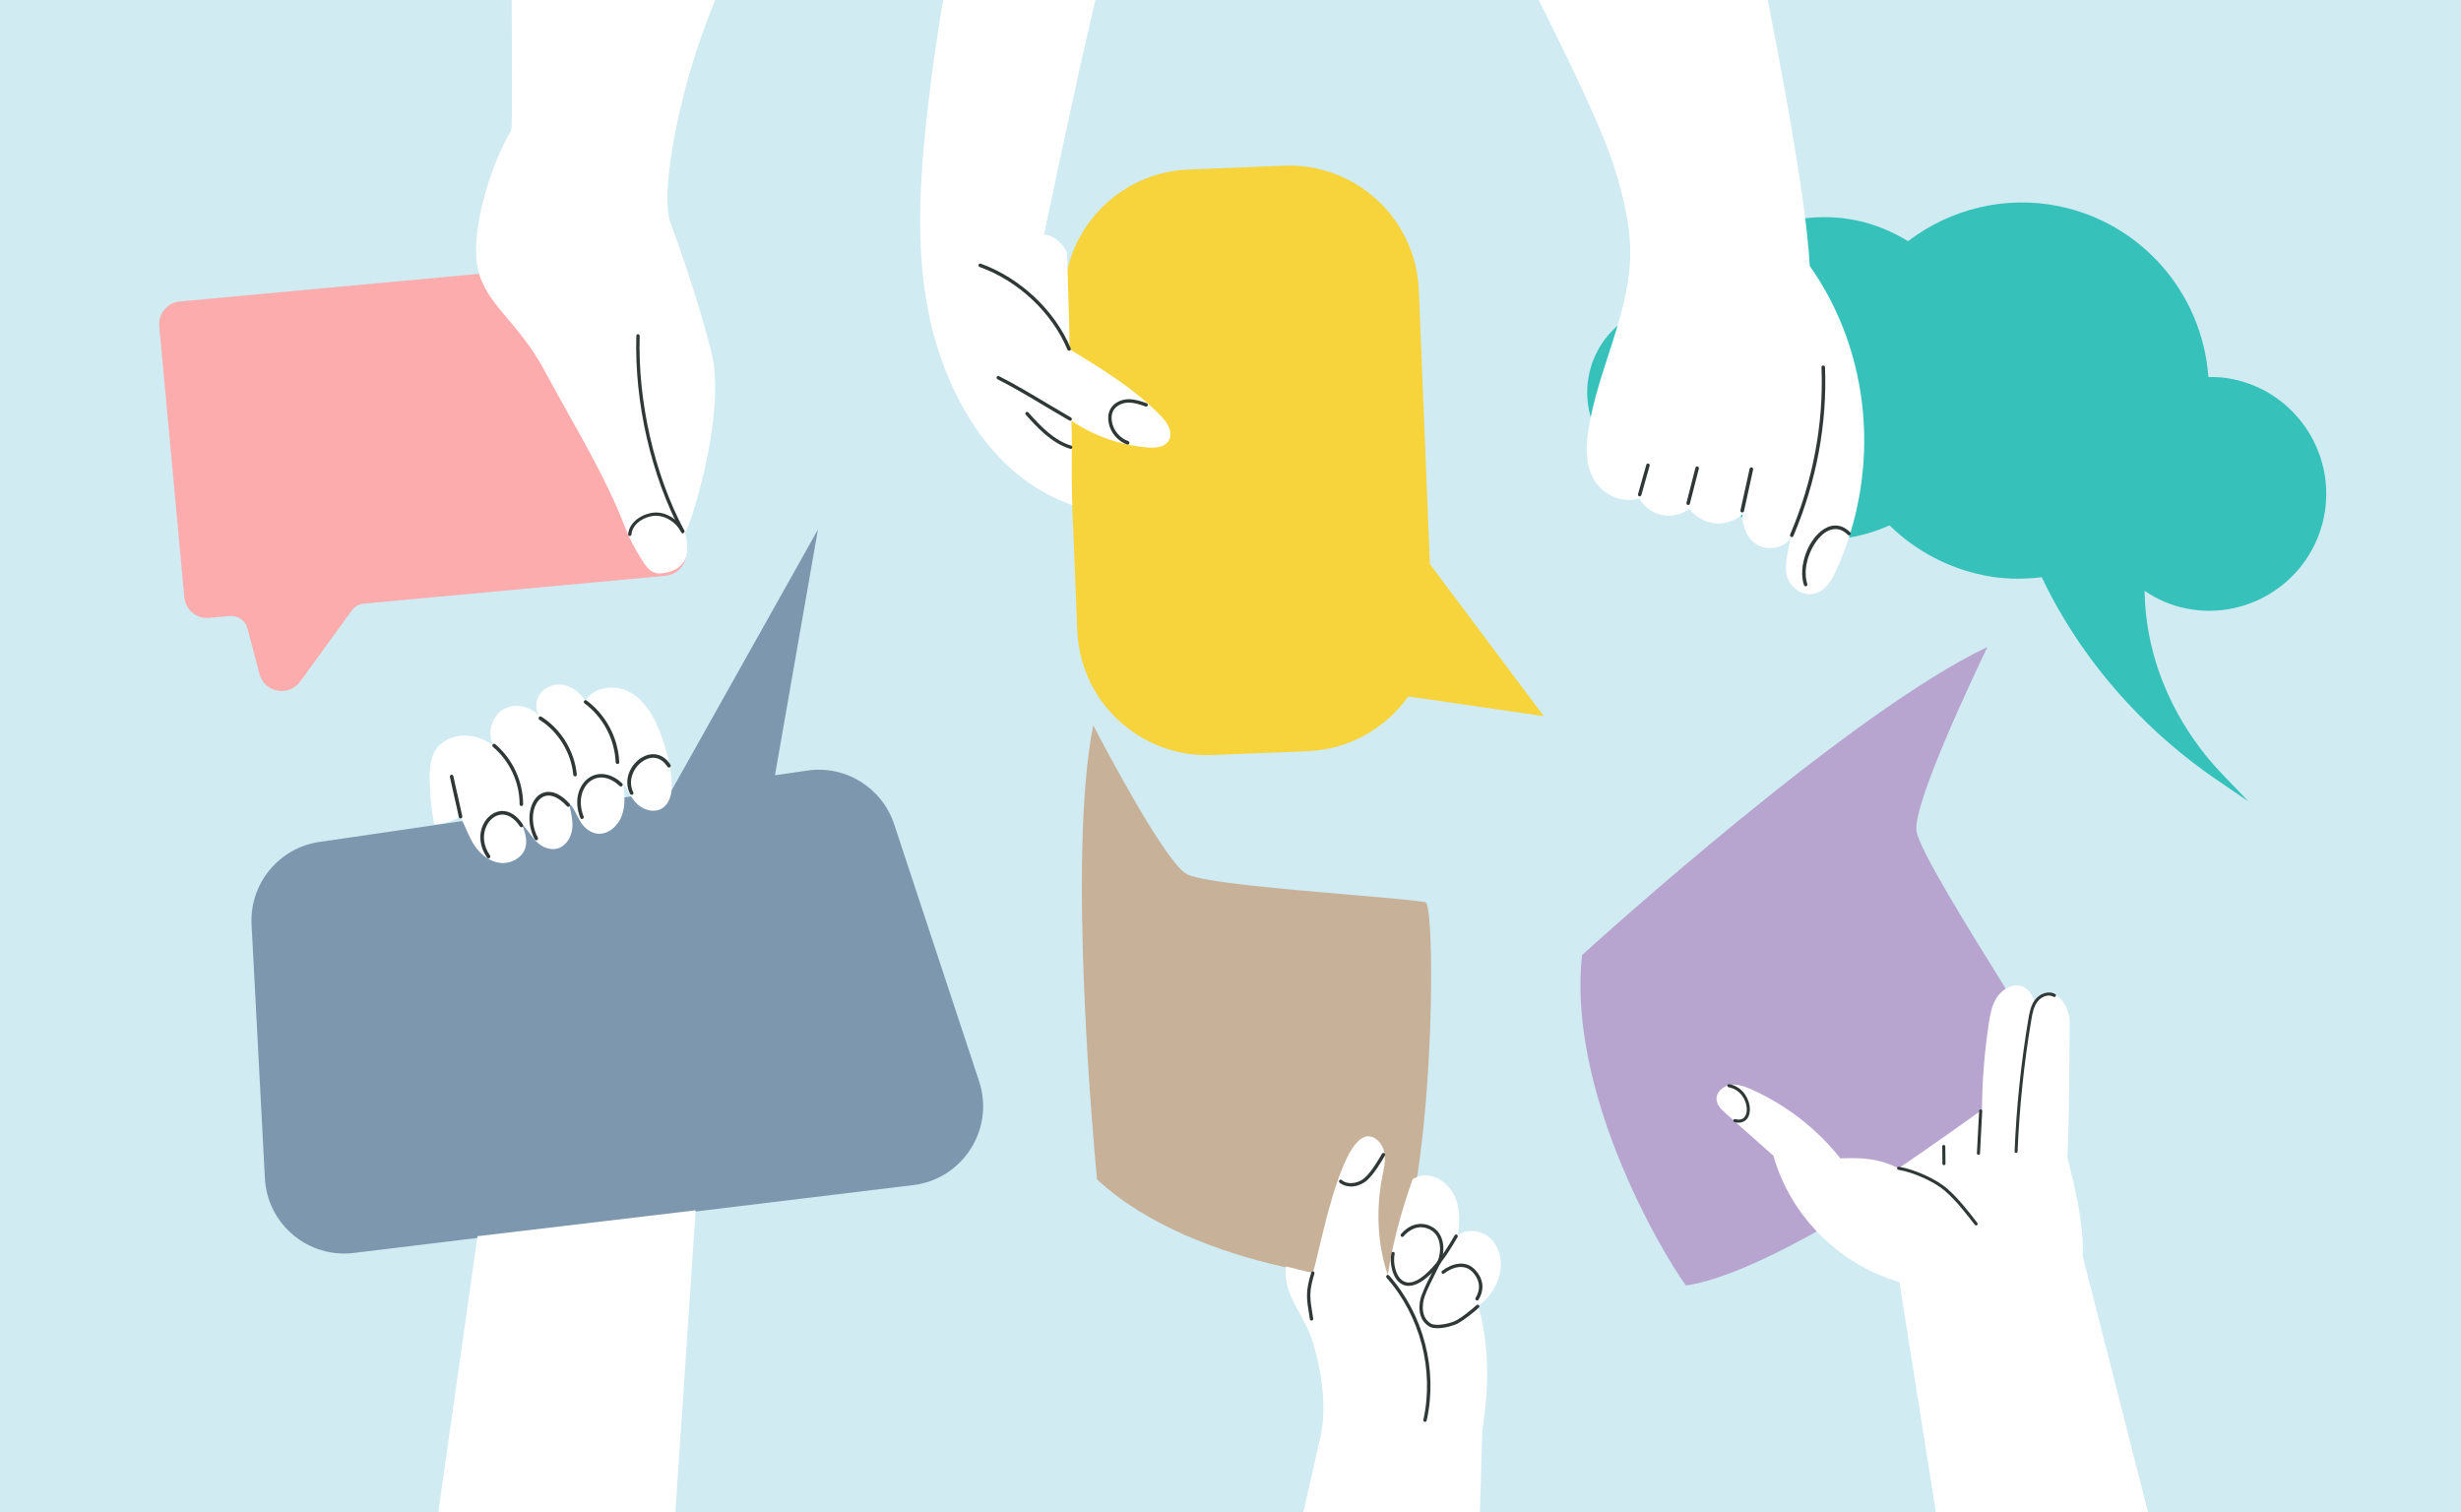 <?xml version="1.0" encoding="UTF-8"?><svg id="_レイヤー_2" xmlns="http://www.w3.org/2000/svg" viewBox="0 0 288 177"><defs><style>.cls-1{fill:#36c1ba;}.cls-2{fill:#fff;}.cls-3{fill:#2f3836;}.cls-4{fill:#c7b299;}.cls-5{fill:#7d97af;}.cls-6{fill:#fcacac;}.cls-7{fill:#f7d33c;}.cls-8{fill:#b7a5cf;}.cls-9{fill:#d0ebf2;}</style></defs><rect class="cls-9" width="288" height="177"/><path class="cls-6" d="M33.21,80.86c-.25.02-.5.01-.75-.04-1.02-.19-1.83-.94-2.09-1.94l-1.41-5.34c-.25-.93-1.12-1.54-2.07-1.45l-2.41.22c-1.47.14-2.77-.95-2.91-2.42l-2.93-31.71c-.14-1.47.95-2.77,2.42-2.9l53.4-4.93c1.47-.14,2.77.95,2.91,2.41l2.93,31.71c.14,1.47-.95,2.77-2.41,2.91l-35.32,3.26c-.56.05-1.07.34-1.4.8l-6.04,8.32c-.46.64-1.15,1.02-1.91,1.09Z"/><path class="cls-2" d="M83.26,41.24c-1.28-5-3.02-10.35-4.8-15.19-1.37-3.73,1.36-17.6,5.97-27.73h-24.55c0,7.3.12,16.65-.07,16.97-2.35,3.86-4.9,12-3.86,16.3,1.01,4.2,4.7,5.99,7.89,11.99,3.2,6,6.87,11.79,9.31,18.13.5,1.3,1.15,2.52,1.89,3.69.78,1.22,1.34,2.18,3.44,1.47,2.05-.69,2.22-2.43,1.69-4.5.77-1.13,4.86-14.2,3.08-21.14Z"/><path class="cls-3" d="M73.71,62.73s-.01,0-.02,0c-.11,0-.19-.1-.18-.21.14-1.64,2.05-2.58,3.36-2.54,1.28.05,2.54.88,3.2,2.12.05.1.01.21-.08.26-.09.05-.21.01-.26-.08-.6-1.12-1.72-1.87-2.87-1.92-1.16-.04-2.84.77-2.96,2.18,0,.1-.09.18-.19.18Z"/><path class="cls-3" d="M79.9,62.39c-.07,0-.14-.04-.17-.1-3.53-6.63-5.5-15.22-5.26-22.99,0-.11.09-.19.2-.19.11,0,.19.09.19.2-.23,7.7,1.72,16.22,5.22,22.79.05.09.01.21-.08.26-.03.02-.06.02-.09.02Z"/><path class="cls-7" d="M164.8,81.5l15.86,2.31-13.33-17.8-1.29-32.05c-.34-8.39-7.41-14.91-15.8-14.57l-11.14.45c-8.39.34-14.91,7.41-14.57,15.8l1.54,38.15c.34,8.39,7.41,14.91,15.8,14.57l11.14-.45c4.9-.2,9.17-2.7,11.8-6.42Z"/><path class="cls-2" d="M125.11,40.84c.16.01-.15-7.56-.23-11.28-.66-1.31-1.66-1.98-2.7-2.14,2.36-11.16,4.72-22.31,7.44-33.44h-18.14c-1.3,6.59-2.32,13.22-3.04,19.87-.97,8.89-1.39,18.01,1.13,26.37,2.52,8.36,7.66,16.02,15.92,18.89-.16-3.44.02-6.53-.11-9.88,2.61,1.78,5.71,2.87,8.93,3.14.87.07,1.92,0,2.43-.75.63-.94-.09-2.12-.83-2.89-3.1-3.22-6.96-5.57-10.79-7.88Z"/><path class="cls-3" d="M125.11,41.04c-.08,0-.15-.05-.19-.12-1.8-4.33-5.74-8.04-10.28-9.68-.1-.04-.16-.15-.12-.26.04-.1.15-.16.26-.12,4.64,1.68,8.67,5.48,10.52,9.91.04.1,0,.22-.11.26-.03.01-.05.02-.08.02Z"/><path class="cls-3" d="M125.24,49.24s-.07,0-.1-.03c-.93-.53-1.91-1.12-2.86-1.68-1.83-1.1-3.73-2.23-5.55-3.15-.1-.05-.14-.17-.09-.27.05-.1.17-.14.27-.09,1.83.93,3.73,2.06,5.57,3.16.99.59,1.93,1.15,2.85,1.68.1.06.13.18.08.28-.04.07-.11.1-.18.1Z"/><path class="cls-3" d="M125.29,52.52s-.04,0-.06,0c-2.22-.67-3.94-2.59-5.19-3.99-.07-.08-.07-.21.02-.28.08-.07.21-.07.28.02,1.58,1.77,3.06,3.28,5.01,3.88.11.03.17.15.13.25-.03.09-.11.14-.19.14Z"/><path class="cls-3" d="M131.98,52.03s-.04,0-.07-.01c-1.11-.39-1.96-1.39-2.17-2.56-.08-.43-.1-1.05.22-1.62.45-.79,1.36-1.1,2.06-1.12.78-.02,1.52.24,2.17.47.11.04.16.15.12.26-.04.11-.15.16-.26.12-.65-.23-1.32-.47-2.03-.45-.74.02-1.42.38-1.72.91-.26.46-.24.99-.17,1.35.19,1.03.94,1.91,1.91,2.25.11.04.16.15.12.26-.03.08-.11.14-.19.14Z"/><path class="cls-1" d="M259.35,91.22c-7.63-5.23-14.03-12.14-18.5-20-.64-1.11-1.25-2.29-1.91-3.67-2.39.29-4.61.22-6.77-.22-4.19-.85-8-2.87-11.05-5.85-3.64,1.64-7.58,2.09-11.41,1.32-4.31-.87-8.2-3.29-11-6.82-1.56.4-3.11.46-4.61.16-5.63-1.14-9.29-6.64-8.15-12.27,1.03-5.09,5.65-8.6,10.82-8.29,3.88-7.43,12.22-11.45,20.41-9.8,2.11.43,4.16,1.25,6.11,2.44,5.08-3.85,11.47-5.34,17.6-4.1,9.67,1.95,16.83,10.14,17.55,20,1.02-.02,1.94.06,2.8.24,7.4,1.49,12.21,8.73,10.72,16.13-1.49,7.4-8.73,12.21-16.13,10.72-1.73-.35-3.36-1.04-4.86-2.07.02,1,.07,1.94.18,2.85,1.03,9.17,5.97,15.54,8.82,18.51l3.15,3.29-3.76-2.57Z"/><path class="cls-2" d="M190.77,30.17c.1-3.6-.78-7.11-1.83-10.52-1.65-5.31-7.01-16.02-11.03-23.89l26.69-7.2c2.55,12.62,6.73,33.47,7.19,42.57,7.2,10.2,8.39,23.89,3.1,35.62-.51,1.14-1.26,2.4-2.56,2.72-1.5.37-2.94-.82-3.24-2.17s.2-2.77.46-4.37c-.7,1.26-2.73,1.56-3.96.8-1.22-.76-1.69-2.23-1.68-3.53-.88.78-2.15,1.17-3.33,1.03-1.17-.14-2.23-.81-2.87-1.68-.93.69-2.2.96-3.32.7-1.12-.25-2.04-1.03-2.56-1.92-2.08.66-4.33-.52-5.31-2.22-.97-1.7-.93-3.77-.64-5.73,1.01-6.83,4.7-13.39,4.89-20.24Z"/><path class="cls-3" d="M209.68,62.85s-.05,0-.08-.02c-.1-.04-.15-.17-.11-.27,2.67-6.25,3.94-13.02,3.67-19.58,0-.11.08-.21.2-.21.11,0,.21.08.21.2.27,6.62-1.01,13.45-3.7,19.76-.03.08-.11.13-.19.13Z"/><path class="cls-3" d="M211.31,68.61c-.09,0-.17-.05-.2-.14-.71-2.14.46-5.39,2.35-6.56,1.06-.66,2.15-.52,3.07.39.08.08.08.21,0,.29-.08.08-.21.08-.29,0-.98-.98-1.93-.72-2.56-.33-1.56.97-2.88,3.96-2.18,6.08.04.11-.02.22-.13.26-.02,0-.04.01-.06.01Z"/><path class="cls-3" d="M203.88,59.97s-.03,0-.04,0c-.11-.02-.18-.13-.16-.25l1.07-4.86c.02-.11.13-.18.25-.16.11.02.18.13.16.25l-1.07,4.86c-.02.1-.11.16-.2.16Z"/><path class="cls-3" d="M197.56,59.09s-.03,0-.05,0c-.11-.03-.18-.14-.15-.25l1.05-4.1c.03-.11.14-.18.25-.15.11.03.18.14.15.25l-1.05,4.1c-.02.09-.11.16-.2.16Z"/><path class="cls-3" d="M191.89,58.08s-.04,0-.06,0c-.11-.03-.17-.14-.14-.25l.97-3.44c.03-.11.14-.17.25-.14.11.03.17.14.14.25l-.97,3.44c-.03.09-.11.15-.2.15Z"/><path class="cls-5" d="M95.72,61.97l-17.13,30.54-41.21,6.02c-4.75.69-8.19,4.89-7.94,9.69l1.56,29.67c.28,5.38,5.06,9.39,10.4,8.74l65.47-7.94c5.83-.71,9.55-6.57,7.71-12.15l-9.94-30.08c-1.42-4.29-5.71-6.94-10.17-6.28l-3.78.55,5.03-28.77Z"/><path class="cls-2" d="M68.52,81.96c1.07-1.63,3.5-1.87,5.18-.96,1.68.91,2.72,2.67,3.44,4.45.71,1.73,1.19,3.57,1.42,5.43.18,1.4.04,3.16-1.23,3.8-.9.45-2.02.1-2.74-.57-.72-.67-1.13-1.61-1.64-2.48.13,1.27.26,2.6-.18,3.82s-1.63,2.27-2.9,2.11c-.78-.1-1.45-.65-1.88-1.3-.43-.66-.67-1.42-1.24-2.13-.02.01-.04.03-.13.08.23.93.46,1.88.34,2.83-.13.95-.7,1.92-1.61,2.23-.86.29-1.82-.07-2.47-.68-.66-.61-1.07-1.43-1.78-2.11.32.88.65,1.83.38,2.73-.35,1.2-1.73,1.92-2.97,1.77-1.23-.15-2.28-1-2.97-2.02s-1.06-2.23-1.68-3.39c-.89.54-1.91.84-3.06.89-.33-1.76-.5-3.54-.52-5.34,0-1.23.08-2.55.82-3.54.74-1,2.03-1.49,3.27-1.49,1.23,0,2.42.42,3.42,1.21-.01-.02-.03-.04-.03-.07-.79-1.38-.24-3.38,1.14-4.21s3.37-.34,4.32.94c-.66-.79-.59-2.08.08-2.89.67-.81,1.84-1.13,2.84-.87,1.01.25,1.83,1.02,2.35,1.78Z"/><path class="cls-3" d="M73.92,93.01c-.08,0-.15-.04-.19-.11-.84-1.66.08-3.51,1.43-4.28.97-.55,2.34-.61,3.3.88.06.1.03.23-.06.29-.1.06-.23.03-.29-.06-.68-1.06-1.7-1.34-2.74-.74-1.18.68-1.97,2.34-1.26,3.73.05.1.01.23-.09.28-.03.02-.06.02-.09.02Z"/><path class="cls-3" d="M68.11,95.85c-.08,0-.16-.05-.2-.13-.85-2.19-.07-3.97,1.02-4.7,1.15-.77,2.64-.52,3.88.66.08.08.09.21,0,.3-.08.08-.21.09-.3,0-1.11-1.05-2.36-1.28-3.35-.62-.95.64-1.63,2.23-.86,4.2.04.11-.01.23-.12.27-.02,0-.05.01-.08.01Z"/><path class="cls-3" d="M62.76,98.32c-.08,0-.15-.04-.19-.11-1.1-2.11-.6-4.4.55-5.2.48-.33,1.77-.89,3.54,1.05.08.09.07.22-.01.3-.09.08-.22.07-.3-.01-1.09-1.19-2.17-1.55-2.99-.98-1.01.71-1.42,2.75-.42,4.67.05.1.01.23-.09.28-.03.02-.06.02-.1.02Z"/><path class="cls-3" d="M57.17,100.45c-.07,0-.13-.03-.17-.09-.86-1.22-1.03-2.66-.45-3.87.44-.92,1.25-1.52,2.11-1.58.93-.06,1.83.5,2.53,1.58.06.1.04.23-.06.29-.1.06-.23.04-.29-.06-.61-.94-1.38-1.44-2.15-1.39-.72.05-1.39.56-1.76,1.34-.51,1.07-.36,2.36.42,3.45.07.09.04.22-.05.29-.04.03-.08.04-.12.04Z"/><path class="cls-3" d="M61.02,94.33c-.12,0-.21-.09-.21-.21,0-2.57-1.18-5.08-3.12-6.71-.09-.07-.1-.21-.03-.29.07-.09.21-.1.29-.03,2.04,1.71,3.26,4.34,3.27,7.03,0,.12-.09.21-.21.21h0Z"/><path class="cls-3" d="M67.3,90.86c-.11,0-.2-.08-.21-.19-.25-2.6-1.77-5.07-3.96-6.44-.1-.06-.13-.19-.07-.29.06-.1.19-.13.29-.07,2.3,1.44,3.89,4.03,4.15,6.76.01.12-.07.22-.19.23,0,0-.01,0-.02,0Z"/><path class="cls-3" d="M72.26,89.41c-.11,0-.2-.09-.21-.2-.12-2.72-1.48-5.3-3.65-6.9-.09-.07-.11-.2-.04-.29.07-.09.2-.11.29-.04,2.27,1.68,3.69,4.37,3.82,7.22,0,.12-.08.21-.2.22,0,0,0,0,0,0Z"/><path class="cls-3" d="M53.89,95.78c-.1,0-.18-.07-.2-.17-.14-.69-.33-1.53-.52-2.34-.18-.81-.37-1.65-.52-2.35-.02-.11.05-.22.16-.25.11-.02.22.05.25.16.14.69.33,1.53.52,2.34.18.81.37,1.65.52,2.35.02.11-.05.22-.16.25-.01,0-.03,0-.04,0Z"/><polygon class="cls-2" points="78.55 184.21 81.41 141.64 55.88 144.67 48.26 198.35 78.55 184.21"/><path class="cls-8" d="M197.33,150.43c12.59-1.8,42.41-23.9,42.75-25.82-.11-.47-2.65-4.56-5.11-8.51-4.62-7.43-10.38-16.68-10.69-18.85-.44-3.1,6.47-17.72,8.3-21.53-15.9,7.51-45.23,34.05-47.44,36.05-1.92,17.98,11.93,38.69,12.19,38.66Z"/><path class="cls-2" d="M222.84,150.18c-7.22-1.83-13.27-7.67-15.3-14.92-1.86-1.65-3.72-3.3-5.57-4.95-.5-.44-1.04-.96-1.09-1.63-.07-.86.77-1.59,1.63-1.72s1.71.2,2.51.56c4.05,1.82,7.65,4.61,10.39,8.09.03-.02.06-.04.08-.06,2.65-.07,4.34.03,6.71,1.17,3.28-2.24,6.5-4.5,9.74-6.82.02-3.33.3-6.85.8-10.14.16-1.06.36-2.14.95-3.04.59-.9,1.66-1.56,2.71-1.36,1.05.2,1.81,1.52,1.76,2.55-.24-.8.51-1.66,1.35-1.72.83-.06,1.61.5,2.04,1.21.43.71.67,1.56.66,2.39-.08,5.57,0,9.55-.27,15.66.97,3.89,1.9,7.72,1.8,11.49-6.82,1.09-13.8,5.02-20.89,3.22Z"/><path class="cls-3" d="M203.49,131.39c-.15,0-.32-.02-.51-.07-.1-.03-.15-.12-.13-.22.03-.1.12-.15.22-.13.45.12.82.05,1.05-.2.33-.35.39-1.05.16-1.75-.32-.96-1.06-1.62-1.98-1.78-.1-.02-.16-.11-.15-.21.02-.1.11-.16.21-.15,1.05.18,1.89.93,2.26,2.02.28.83.19,1.66-.24,2.11-.17.18-.46.37-.9.37Z"/><path class="cls-3" d="M231.26,143.42c-.05,0-.11-.02-.14-.07-1.06-1.36-2.15-2.78-3.46-3.94-1.23-1.09-3.69-2.21-5.5-2.51-.1-.02-.16-.11-.15-.21.02-.1.11-.16.21-.15,1.86.31,4.41,1.47,5.68,2.59,1.33,1.18,2.44,2.61,3.5,3.99.06.08.05.19-.03.25-.03.03-.07.04-.11.04Z"/><path class="cls-3" d="M227.49,136.36c-.1,0-.18-.08-.18-.18l-.02-2.01c0-.1.08-.18.18-.18.1,0,.18.08.18.18l.02,2.01c0,.1-.08.18-.18.18,0,0,0,0,0,0Z"/><path class="cls-3" d="M231.52,135.15s0,0,0,0c-.1,0-.18-.09-.17-.19l.26-4.96c0-.1.09-.18.19-.17.1,0,.18.09.17.19l-.26,4.96c0,.1-.08.17-.18.17Z"/><path class="cls-3" d="M235.93,134.93s0,0,0,0c-.1,0-.18-.09-.17-.19.21-5.16.75-10.37,1.61-15.47.15-.88.31-1.66.81-2.3.52-.67,1.54-1.09,2.33-.63.09.05.11.16.06.25-.05.09-.16.11-.25.06-.61-.36-1.44,0-1.86.54-.44.57-.6,1.31-.74,2.14-.86,5.08-1.4,10.27-1.61,15.42,0,.1-.08.17-.18.17Z"/><polygon class="cls-2" points="254.71 190.06 243.72 146.96 222.19 149.48 230.45 201.59 254.71 190.06"/><path class="cls-4" d="M162.5,149.93c5.43-9.96,5.57-43.06,4.37-44.32-.39-.17-4.67-.54-8.81-.89-7.78-.66-17.46-1.49-19.17-2.42-2.45-1.34-9.21-14.08-10.95-17.42-3.12,15.37.18,50.49.44,53.14,11.82,10.97,34.01,12.13,34.12,11.93Z"/><path class="cls-2" d="M154.51,168.21c.81-3.43.16-7.71-.86-11.09-1.02-3.37-3.56-5.51-3.16-8.91.73.13,2.51.7,3.15.76.89-2.94,3.16-15.73,6.4-15.99.98-.03,1.77.91,1.96,1.87.19.96-.06,1.95-.25,2.92-.74,3.8-.56,7.78.65,11.46.58-3.79,1.61-7.52,2.91-11.22,2.23-1.41,4.87.71,5.27,3.03.27,1.16.22,2.37.03,3.53,1.18-.89,3-.55,3.99.53,2.06,2.35.81,6.05-1.6,7.73,1.31,4.61,1.25,9.63.48,14.48-5.79,4.55-14.22,6.38-18.96.88Z"/><path class="cls-3" d="M166.76,166.39s-.03,0-.04,0c-.11-.02-.17-.13-.15-.23,1.29-5.81-.36-12.18-4.31-16.63-.07-.08-.06-.2.02-.28.08-.07.2-.06.28.02,4.03,4.54,5.72,11.04,4.4,16.97-.02.09-.1.15-.19.15Z"/><path class="cls-3" d="M153.48,154.55c-.09,0-.18-.07-.19-.16l-.06-.37c-.34-2.08-.47-2.86.22-5.09.03-.1.14-.16.24-.13.1.03.16.14.13.24-.66,2.15-.54,2.84-.2,4.91l.06.37c.02.11-.06.21-.16.22-.01,0-.02,0-.03,0Z"/><path class="cls-3" d="M158.08,138.85c-.47,0-.94-.14-1.32-.45-.08-.07-.09-.19-.02-.28.07-.08.19-.09.28-.02.7.59,1.81.38,2.5-.11.68-.49,1.58-1.85,2.2-2.96.05-.09.17-.13.27-.08.09.05.13.17.08.27-.31.56-1.39,2.43-2.32,3.09-.46.33-1.07.55-1.67.55Z"/><path class="cls-3" d="M164.86,150.49c-.3,0-.55-.07-.76-.18-1.16-.59-1.52-2.52-1.27-3.65.02-.11.13-.17.23-.15.11.02.17.13.15.23-.22.98.09,2.71,1.07,3.21.85.44,2.04-.16,3.43-1.72,1.03-1.15,1.85-2.5,2.52-3.66.05-.09.17-.13.27-.07.09.05.13.17.07.27-.68,1.18-1.51,2.54-2.56,3.72-1.37,1.54-2.41,1.99-3.15,1.99Z"/><path class="cls-3" d="M168.22,155.44c-.39,0-.73-.06-.98-.21-1.43-.87-1.21-2.72-.9-3.58.35-.95.8-1.84,1.24-2.71.21-.42.43-.85.64-1.29.05-.1.16-.14.26-.09.1.05.14.16.09.26-.21.44-.43.88-.65,1.3-.45.89-.88,1.73-1.22,2.66,0,.02-.77,2.19.74,3.11.59.36,2.29.02,3.01-.38.67-.37,1.7-1.19,2.34-1.77.08-.07.2-.07.28.01.07.08.07.2-.01.28-.65.6-1.72,1.44-2.42,1.83-.5.27-1.56.58-2.42.58Z"/><path class="cls-3" d="M172.85,152.19s-.07,0-.1-.03c-.09-.06-.12-.18-.07-.27.79-1.32.26-2.35-.32-2.99-.97-1.07-2.41-.6-3.36.13-.09.07-.21.05-.27-.04-.07-.09-.05-.21.04-.27,1.08-.83,2.74-1.35,3.89-.08.95,1.04,1.08,2.27.37,3.46-.04.06-.1.1-.17.1Z"/><path class="cls-3" d="M168.39,147.94s-.05,0-.08-.02c-.1-.04-.14-.16-.1-.26.49-1.1.54-3.06-.89-3.78-1.67-.84-2.93.63-3.06.8-.07.08-.19.1-.28.03-.08-.07-.1-.19-.03-.28.71-.88,2.07-1.64,3.55-.9,1.66.83,1.62,3.05,1.07,4.29-.03.07-.1.12-.18.12Z"/><polygon class="cls-2" points="172.45 201.97 173.47 167.33 154.51 168.21 146.87 201.97 172.45 201.97"/></svg>
